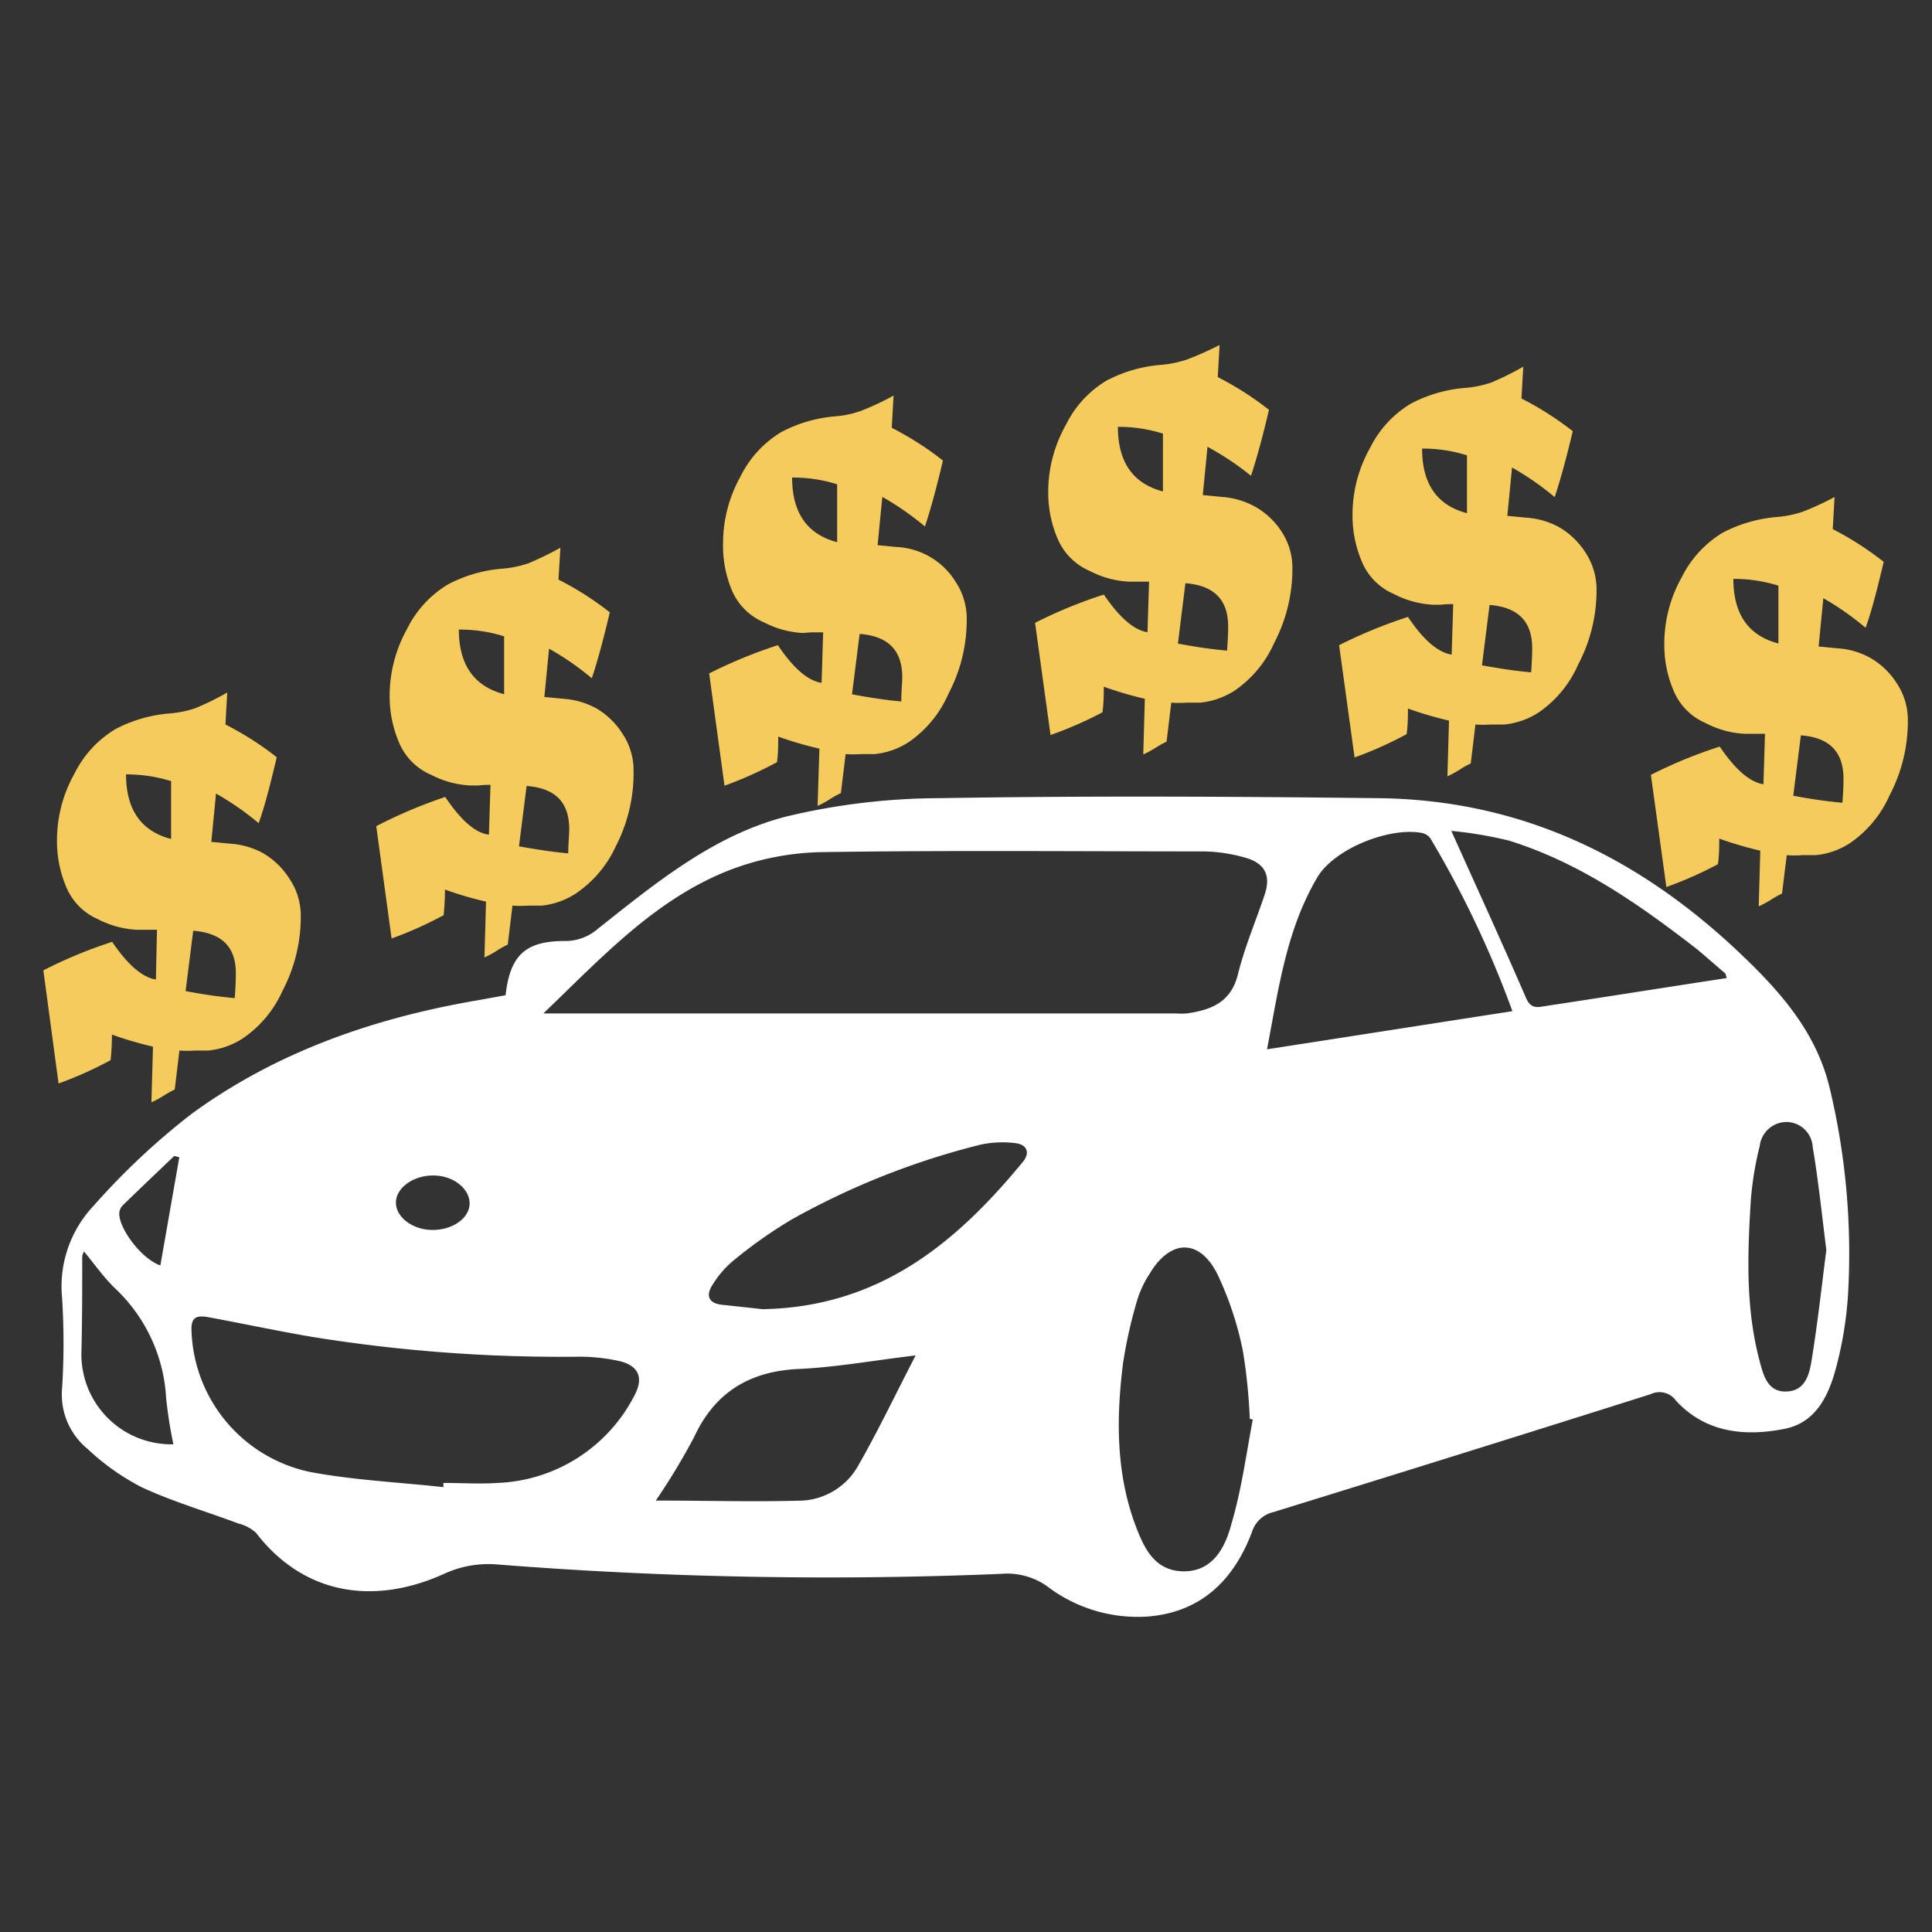 <svg id="Layer_1" data-name="Layer 1" xmlns="http://www.w3.org/2000/svg" viewBox="0 0 160 160"><rect x="0" y="0" width="160" height="160" fill="#333333" stroke="none"/><defs><style>.cls-1{fill:#fff;}.cls-2{fill:#f5cb5c;}</style></defs><path class="cls-1" d="M41.87,82.42c.37-3.29,1.62-4.49,4.9-4.49a4.09,4.09,0,0,0,2.73-1c4.78-3.79,9.58-7.75,15.58-9.3a55.2,55.2,0,0,1,12.76-1.53c12-.2,24.1-.14,36.15,0,11.87.09,21.73,4.83,30.27,13,3.36,3.2,6.21,6.53,7.28,11.06a58.75,58.75,0,0,1,1.5,17.13,31.17,31.17,0,0,1-.95,5.85c-.61,2.35-1.65,4.67-4.3,5.19-3.28.65-6.53.34-9-2.34a1.67,1.67,0,0,0-2.09-.53q-15.61,4.94-31.26,9.77a2.43,2.43,0,0,0-1.76,1.65c-1.51,4-4.24,6.67-8.7,7a12.39,12.39,0,0,1-8.3-2.54,5.74,5.74,0,0,0-3.77-1,348.34,348.34,0,0,1-41.63-.77,8.76,8.76,0,0,0-4.57.8c-5.86,2.62-11.61,1.64-15.5-3.42a3.3,3.3,0,0,0-1.47-.78c-2.66-1-5.41-1.8-8-3A19.73,19.73,0,0,1,7.26,120a5.82,5.82,0,0,1-2.12-5,59.28,59.28,0,0,0,0-7.54,9.72,9.72,0,0,1,2.61-7.6,58.89,58.89,0,0,1,8.11-7.61c7.12-5.2,15.3-8,23.93-9.45ZM45,83.93H97.41a6.32,6.32,0,0,0,.87,0c2-.29,3.66-.9,4.24-3.24s1.48-4.39,2.21-6.59c.5-1.48.11-2.5-1.37-3a13.08,13.08,0,0,0-3.83-.59c-10.5,0-21-.1-31.5.06A22.42,22.42,0,0,0,60.57,72C54.39,74.37,50,79.12,45,83.93Zm-8.28,39.23,0-.35c1.49,0,3,.1,4.49,0a13.32,13.32,0,0,0,11.32-7.22c.78-1.44.4-2.46-1.18-2.86a15.49,15.49,0,0,0-3.73-.37,129.34,129.34,0,0,1-21.8-1.65c-2.85-.49-5.68-1.09-8.53-1.62-.87-.16-1.5-.11-1.43,1.11a12.36,12.36,0,0,0,9.91,11.72C29.42,122.59,33.1,122.76,36.74,123.16ZM104.93,86.9l20.32-3.16a83.81,83.81,0,0,0-6.78-14.29,1.14,1.14,0,0,0-.67-.46c-2.7-.54-7.29,1.29-8.7,3.66C106.53,77,105.89,81.86,104.93,86.9Zm-1.18,30.67-.25-.08a45.36,45.36,0,0,0-.57-5.61,27.2,27.2,0,0,0-2.13-6.4c-1.5-2.94-3.89-2.84-5.59,0a8.77,8.77,0,0,0-1,2.09A38.61,38.61,0,0,0,93,112.93c-.56,4.49-.58,9,1,13.3.7,1.86,1.55,3.87,4,3.9s3.49-2,4-4C102.82,123.37,103.2,120.44,103.75,117.57Zm-40.58-9.15c9.63-.18,16-5.46,21.54-12.2.63-.77.33-1.44-.62-1.55a8.57,8.57,0,0,0-2.86.12A63.21,63.21,0,0,0,65.55,101a38.48,38.48,0,0,0-4.84,3.42,8,8,0,0,0-1.71,2c-.53.81-.38,1.49.74,1.63ZM143,81c-.07-.22-.07-.34-.13-.39-.77-.66-1.53-1.33-2.33-2-4.78-3.71-9.73-7.18-15.59-9a34,34,0,0,0-4.76-.8c2.16,4.8,4.23,9.31,6.2,13.86.41.93,1,.74,1.64.64C133,82.56,137.93,81.77,143,81ZM75.83,112.25c-3.53.42-6.69,1-9.86,1.13-4,.23-6.81,2-8.5,5.66a54.34,54.34,0,0,1-3.16,5.23c4.27,0,8.22.12,12.17,0a5.66,5.66,0,0,0,4.62-2.94C72.74,118.46,74.15,115.49,75.83,112.25Zm75.42-8.73c-.37-2.92-.66-5.75-1.13-8.54a2.19,2.19,0,0,0-2.25-2.06,2.25,2.25,0,0,0-2.14,2,26.75,26.75,0,0,0-.75,4.7c-.26,4.34-.41,8.7.72,13,.31,1.18.64,2.67,2.23,2.62s1.91-1.43,2.1-2.59C150.53,109.59,150.86,106.53,151.25,103.52ZM14.36,119.61a37.22,37.22,0,0,1-.6-3.8,13.48,13.48,0,0,0-4.29-9.17c-.89-.88-1.63-1.92-2.51-3a2.33,2.33,0,0,0-.15.36c0,2.7,0,5.41-.07,8.12A7.45,7.45,0,0,0,14.36,119.61Zm.49-23.77-.42-.11c-1.42,1.36-2.85,2.71-4.25,4.08a1,1,0,0,0-.3.63c-.08,1.21,1.76,3.77,3.4,4.36Zm21,1.51c-1.66,0-3.08,1.05-3.06,2.27s1.45,2.27,3.1,2.24,3-1,3-2.2S37.58,97.36,35.9,97.35Z"/><path class="cls-2" d="M18.82,57.35,18.67,60a25.89,25.89,0,0,1,4.25,2.71c-.54,2.27-1,4.09-1.5,5.46a23.36,23.36,0,0,0-3.53-2.45l-.39,4,1.56.15a6.52,6.52,0,0,1,2.75.8A6.4,6.4,0,0,1,24,72.82a5.45,5.45,0,0,1,.91,3.07,13.2,13.2,0,0,1-1.52,6.18A9.38,9.38,0,0,1,20.1,86a6.39,6.39,0,0,1-2.84,1l-1.12,0a8.17,8.17,0,0,1-1.28,0l-.39,3.23a8.89,8.89,0,0,0-.93.52,8.4,8.4,0,0,1-1,.54l.13-4.61a31.2,31.2,0,0,1-3.4-1,21.07,21.07,0,0,1-.11,2.12,31.55,31.55,0,0,1-4.31,1.93L3.59,80.36A38.49,38.49,0,0,1,9.29,78c1.29,1.9,2.49,2.94,3.62,3.12L13,77c-.27,0-.6,0-1,0l-.69,0a7.94,7.94,0,0,1-3.23-.89A5,5,0,0,1,5.5,73.49a9.64,9.64,0,0,1-.78-3.88,11.27,11.27,0,0,1,1.45-5.55A8.93,8.93,0,0,1,9.53,60.4a11.56,11.56,0,0,1,4.59-1.32,8.91,8.91,0,0,0,2.06-.43A22.88,22.88,0,0,0,18.82,57.35ZM14.17,69.48V64.69a12.48,12.48,0,0,0-3.73-.56Q10.44,68.51,14.17,69.48ZM16,77.08l-.63,5c1.55.29,2.9.48,4.07.58q.09-1.19.09-2C19.56,78.44,18.38,77.26,16,77.08Z"/><path class="cls-2" d="M46.41,45.36,46.25,48a25.47,25.47,0,0,1,4.25,2.71q-.8,3.41-1.49,5.46a23,23,0,0,0-3.54-2.45l-.39,4,1.56.15a6.61,6.61,0,0,1,2.76.8,6.44,6.44,0,0,1,2.16,2.1,5.48,5.48,0,0,1,.91,3.08A13.19,13.19,0,0,1,51,70.08,9.47,9.47,0,0,1,47.68,74a6.36,6.36,0,0,1-2.83,1l-1.13,0a9,9,0,0,1-1.28,0l-.39,3.23a7.32,7.32,0,0,0-.93.52,7.65,7.65,0,0,1-1,.54l.13-4.62a29.35,29.35,0,0,1-3.4-1,21.07,21.07,0,0,1-.11,2.12,31,31,0,0,1-4.31,1.93l-1.27-9.3A40.11,40.11,0,0,1,36.87,66c1.29,1.91,2.49,3,3.62,3.12L40.62,65c-.27,0-.6,0-1,.05l-.7,0a7.94,7.94,0,0,1-3.23-.89,5,5,0,0,1-2.64-2.66,9.68,9.68,0,0,1-.78-3.88,11.38,11.38,0,0,1,1.45-5.55,8.87,8.87,0,0,1,3.36-3.66,11.56,11.56,0,0,1,4.59-1.32,8.91,8.91,0,0,0,2.06-.43A25.58,25.58,0,0,0,46.41,45.36ZM41.75,57.49V52.7A12.17,12.17,0,0,0,38,52.14C38,55.05,39.26,56.84,41.75,57.49Zm1.86,7.6-.63,5c1.55.28,2.91.48,4.08.58,0-.79.08-1.47.08-2C47.14,66.45,46,65.27,43.61,65.09Z"/><path class="cls-2" d="M74,32.76l-.15,2.67a25.85,25.85,0,0,1,4.24,2.71q-.8,3.39-1.49,5.46a23.61,23.61,0,0,0-3.53-2.45l-.39,4,1.56.15a6.08,6.08,0,0,1,4.91,2.9,5.48,5.48,0,0,1,.91,3.08,13.12,13.12,0,0,1-1.51,6.17,9.43,9.43,0,0,1-3.28,4,6.36,6.36,0,0,1-2.83,1l-1.13,0a9,9,0,0,1-1.28,0l-.39,3.23a7.32,7.32,0,0,0-.93.52,8.45,8.45,0,0,1-1,.54L67.86,62a29,29,0,0,1-3.41-1c0,.62,0,1.32-.1,2.12A32.84,32.84,0,0,1,60,65.07l-1.27-9.3a40.11,40.11,0,0,1,5.69-2.34q1.93,2.87,3.62,3.12l.13-4.18c-.27,0-.6,0-1,0l-.7.05a7.86,7.86,0,0,1-3.22-.89,5,5,0,0,1-2.65-2.67A9.59,9.59,0,0,1,59.88,45a11.38,11.38,0,0,1,1.45-5.55,8.87,8.87,0,0,1,3.36-3.66,11.56,11.56,0,0,1,4.6-1.32,8.39,8.39,0,0,0,2-.44A22,22,0,0,0,74,32.76ZM69.33,44.9V40.11a11.87,11.87,0,0,0-3.73-.56C65.6,42.46,66.84,44.25,69.33,44.9Zm1.86,7.6-.63,5c1.55.29,2.91.49,4.08.59,0-.8.08-1.47.08-2C74.72,53.86,73.55,52.67,71.19,52.5Z"/><path class="cls-2" d="M101,28.57l-.15,2.66a25.85,25.85,0,0,1,4.24,2.71q-.8,3.41-1.49,5.46A23.88,23.88,0,0,0,100,37l-.39,4,1.56.15a6.61,6.61,0,0,1,2.75.8A6.29,6.29,0,0,1,106.12,44a5.45,5.45,0,0,1,.91,3.07,13.19,13.19,0,0,1-1.51,6.18,9.38,9.38,0,0,1-3.27,3.94,6.43,6.43,0,0,1-2.84,1l-1.13,0a9.1,9.1,0,0,1-1.28,0l-.39,3.23a8.89,8.89,0,0,0-.93.52,8.45,8.45,0,0,1-1,.54l.13-4.61a30.53,30.53,0,0,1-3.4-1c0,.62,0,1.33-.11,2.12A31.55,31.55,0,0,1,87,60.87l-1.28-9.29a38.49,38.49,0,0,1,5.7-2.34c1.28,1.9,2.49,2.94,3.61,3.12l.13-4.19c-.27,0-.6,0-1,0l-.69,0a7.86,7.86,0,0,1-3.23-.89,5.06,5.06,0,0,1-2.65-2.66,9.64,9.64,0,0,1-.78-3.88,11.29,11.29,0,0,1,1.46-5.55,8.79,8.79,0,0,1,3.35-3.66,11.66,11.66,0,0,1,4.6-1.32,9,9,0,0,0,2.06-.43A25.7,25.7,0,0,0,101,28.57ZM96.31,40.7V35.91a12.17,12.17,0,0,0-3.73-.56C92.58,38.27,93.83,40.05,96.31,40.7Zm1.86,7.6-.62,5c1.54.29,2.9.48,4.07.58q.09-1.18.09-2C101.71,49.66,100.53,48.48,98.17,48.3Z"/><path class="cls-2" d="M126.15,30.37,126,33a25.89,25.89,0,0,1,4.25,2.71q-.81,3.4-1.5,5.46a22.6,22.6,0,0,0-3.53-2.45l-.39,4,1.56.15a6.56,6.56,0,0,1,2.75.8,6.47,6.47,0,0,1,2.17,2.1,5.56,5.56,0,0,1,.91,3.08,13.2,13.2,0,0,1-1.52,6.18A9.38,9.38,0,0,1,127.43,59a6.39,6.39,0,0,1-2.84,1l-1.13,0a8.8,8.8,0,0,1-1.27,0l-.39,3.23a6.15,6.15,0,0,0-.93.52,8.4,8.4,0,0,1-1,.54l.13-4.61a31.2,31.2,0,0,1-3.4-1c0,.62,0,1.33-.11,2.12a31.55,31.55,0,0,1-4.31,1.93l-1.28-9.3a40.77,40.77,0,0,1,5.7-2.34q1.92,2.86,3.62,3.12l.13-4.18c-.28,0-.6,0-1,.05l-.69,0a7.9,7.9,0,0,1-3.23-.89,5,5,0,0,1-2.64-2.66,9.68,9.68,0,0,1-.78-3.88,11.27,11.27,0,0,1,1.45-5.55,8.87,8.87,0,0,1,3.36-3.66,11.56,11.56,0,0,1,4.59-1.32,9,9,0,0,0,2.06-.43A24.72,24.72,0,0,0,126.15,30.37ZM121.49,42.5V37.71a12.1,12.1,0,0,0-3.72-.56C117.77,40.06,119,41.85,121.49,42.5Zm1.87,7.6-.63,5c1.54.28,2.9.48,4.07.58.06-.79.09-1.47.09-2C126.89,51.46,125.71,50.28,123.36,50.1Z"/><path class="cls-2" d="M151.93,41.16l-.15,2.66A25.89,25.89,0,0,1,156,46.53c-.54,2.27-1,4.09-1.5,5.46A23.36,23.36,0,0,0,151,49.54l-.39,4,1.56.15a6.39,6.39,0,0,1,2.75.81,6.28,6.28,0,0,1,2.17,2.1A5.45,5.45,0,0,1,158,59.7a13.2,13.2,0,0,1-1.52,6.18,9.38,9.38,0,0,1-3.27,3.94,6.27,6.27,0,0,1-2.84,1l-1.12,0a8.17,8.17,0,0,1-1.28,0L147.58,74a8.89,8.89,0,0,0-.93.52,8.4,8.4,0,0,1-1,.54l.13-4.61a31.2,31.2,0,0,1-3.4-1c0,.62,0,1.33-.11,2.12A31.55,31.55,0,0,1,138,73.46l-1.28-9.29a38.49,38.49,0,0,1,5.7-2.34c1.29,1.9,2.49,2.94,3.62,3.12l.13-4.18c-.28,0-.6,0-1,0l-.69,0a7.78,7.78,0,0,1-3.23-.89,5,5,0,0,1-2.64-2.66,9.64,9.64,0,0,1-.78-3.88,11.27,11.27,0,0,1,1.45-5.55,9,9,0,0,1,3.36-3.66,11.73,11.73,0,0,1,4.59-1.32,8.91,8.91,0,0,0,2.06-.43A22.88,22.88,0,0,0,151.93,41.16Zm-4.65,12.13V48.5a12.48,12.48,0,0,0-3.73-.56Q143.55,52.32,147.28,53.29Zm1.86,7.61-.63,5c1.55.29,2.9.48,4.07.58q.09-1.18.09-2Q152.67,61.15,149.14,60.9Z"/></svg>